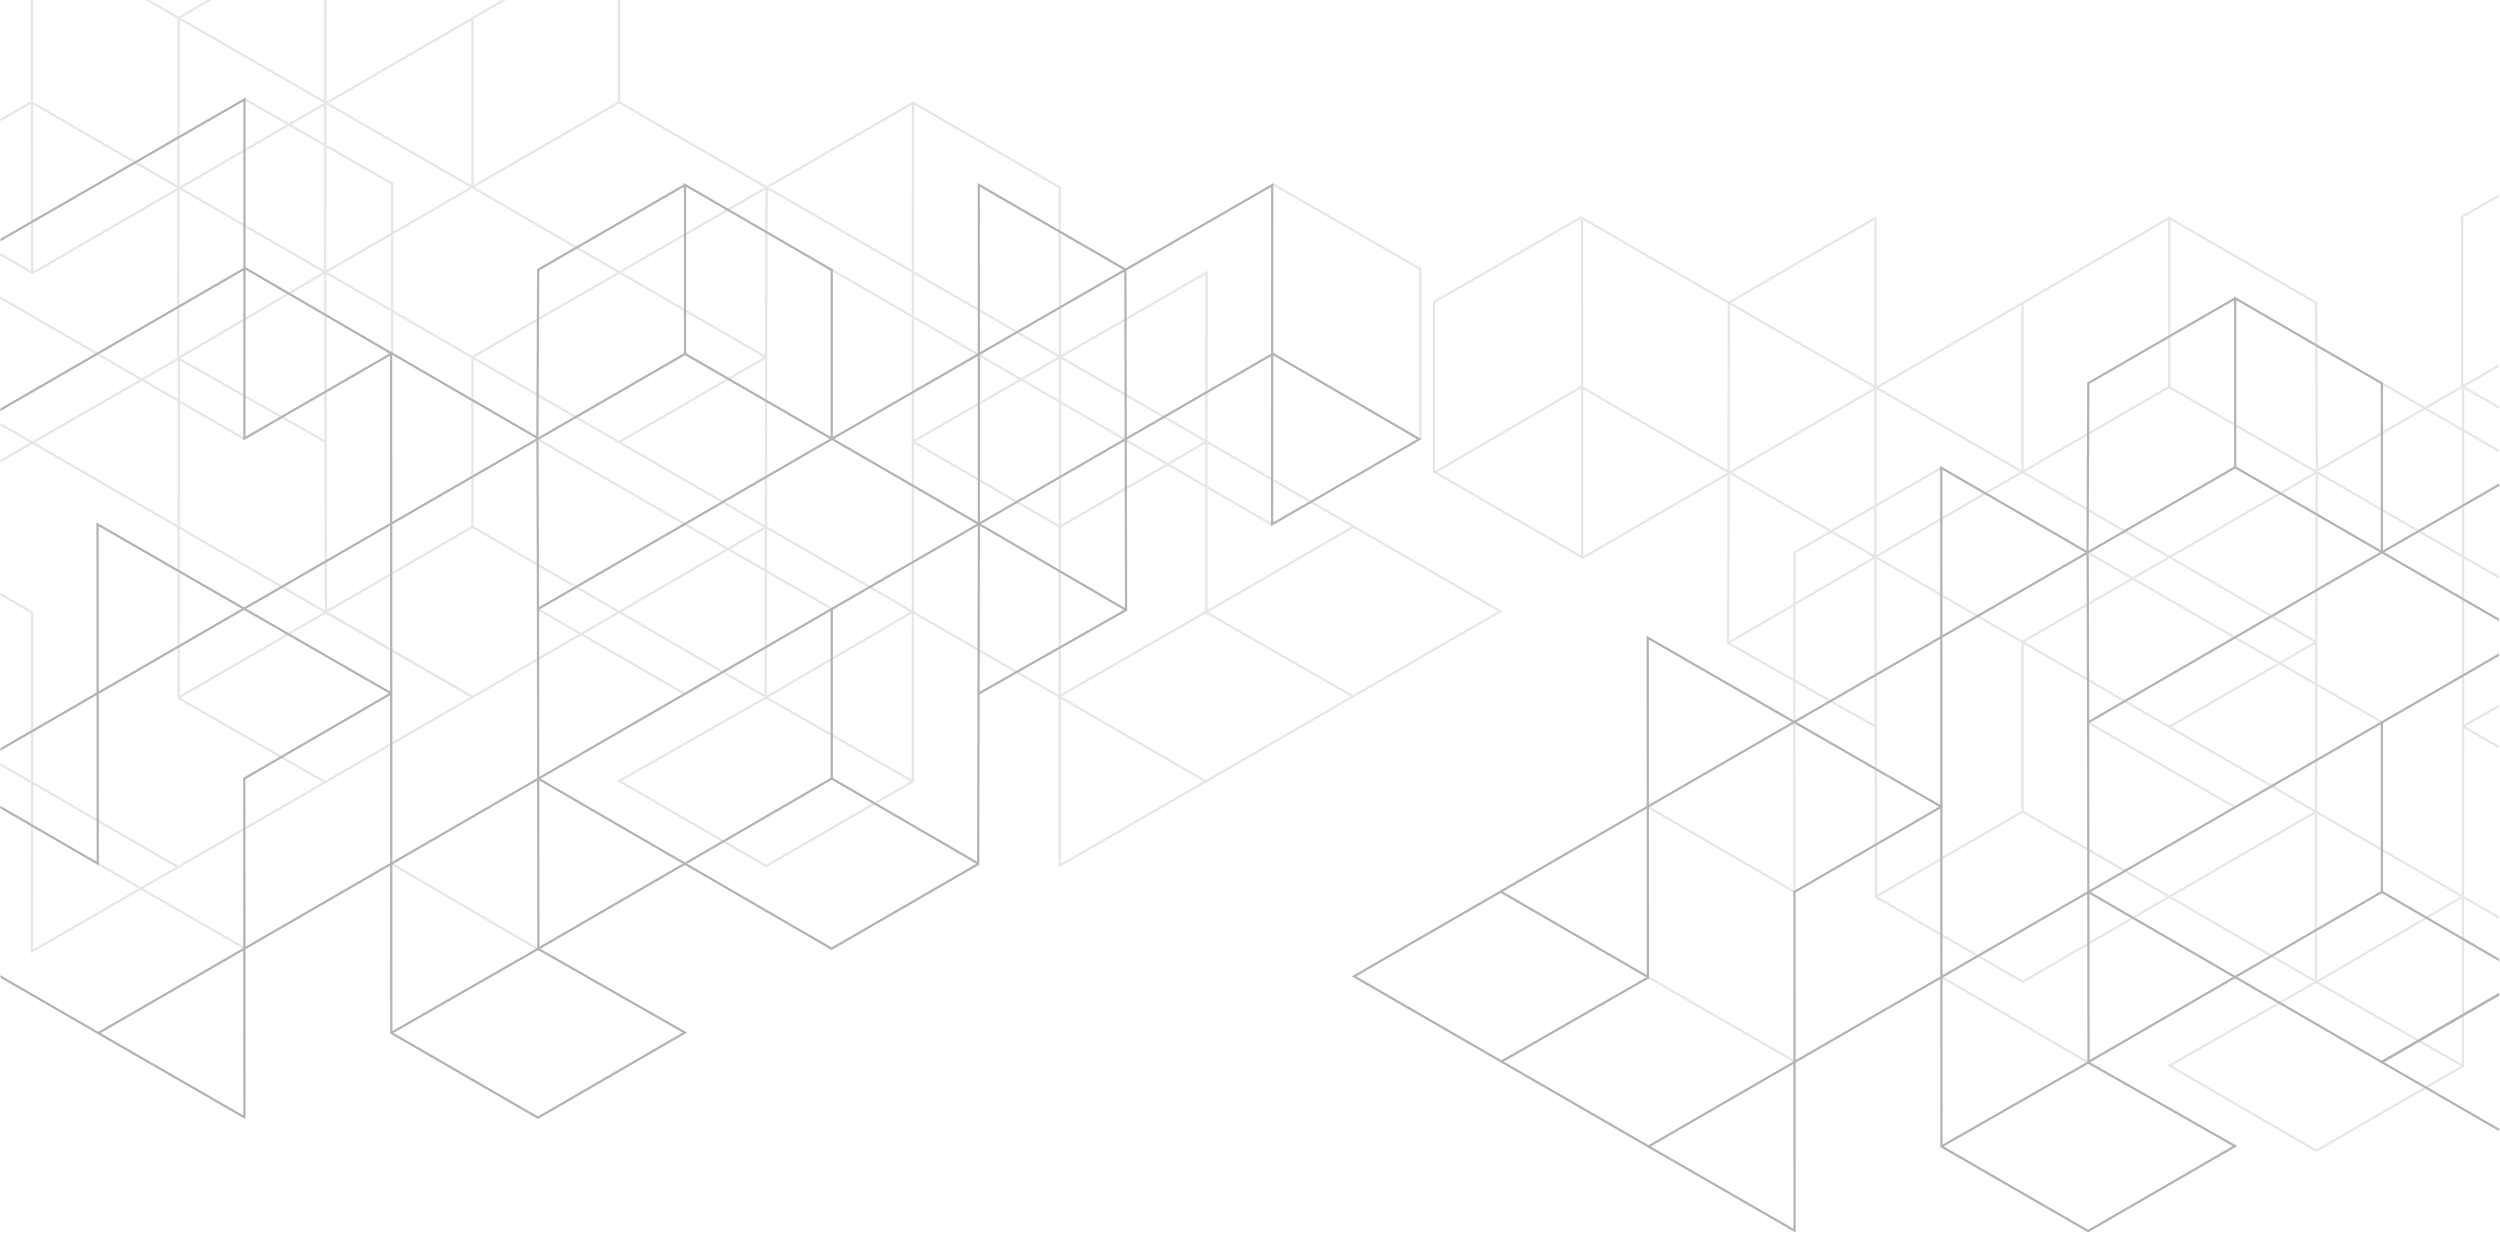 <?xml version="1.0" encoding="UTF-8"?> <svg xmlns="http://www.w3.org/2000/svg" width="2836" height="1418" viewBox="0 0 2836 1418" fill="none"><g clip-path="url(#clip0_330_77)"><mask id="mask0_330_77" style="mask-type:luminance" maskUnits="userSpaceOnUse" x="0" y="0" width="2836" height="1418"><path d="M0.44 1417.32H2835.09V-0H0.44V1417.32Z" fill="white"></path></mask><g mask="url(#mask0_330_77)"><path d="M1202.71 790.877L1369.12 695.06L1367.82 692.81L1201.42 788.632L1202.71 790.877Z" fill="#E6E6E6"></path><path d="M869.559 792.267L1036.04 695.02L1034.73 692.79L868.259 790.031L869.559 792.267Z" fill="#E6E6E6"></path><path d="M37.515 310.91L536.605 21.97L535.315 19.73L36.216 308.66L37.515 310.91Z" fill="#E6E6E6"></path><path d="M1036.35 115.42L1035.06 117.67L1200.81 213.34L1201.24 404.89L1200.97 599.87L1369.15 502.27L1367.85 500.03L1203.56 595.37L1203.83 404.89L1203.4 211.84L1036.35 115.42Z" fill="#E6E6E6"></path><path d="M702.538 502.851L869.598 406.38L868.308 404.141L701.248 500.611L702.538 502.851Z" fill="#E6E6E6"></path><path d="M870.366 405.34L870.906 212.17L868.316 212.16L867.776 405.34H870.366Z" fill="#E6E6E6"></path><path d="M536.546 406.21L870.426 213.7L869.136 211.46L535.256 403.97L536.546 406.21Z" fill="#E6E6E6"></path><path d="M703.549 -78L534.559 19.97V213.12L535.199 213.49L867.789 406.06L867.359 788.323L537.139 596.87V405.1H534.559V598.37L869.949 792.813L870.379 404.57L869.729 404.2L537.139 211.63V21.47L700.959 -73.51V115.9H703.549V-78Z" fill="#E6E6E6"></path><path d="M867.999 596.72L536.059 789.182L370.309 693.4L369.019 695.65L536.069 792.172L536.719 791.802L869.309 598.96L867.999 596.72Z" fill="#E6E6E6"></path><path d="M1036.78 886.389V887.139L869.788 983.499L869.138 983.879L701.818 887.079L699.868 885.949L868.378 790.049L869.018 789.679L1034.19 884.159L1034.4 118.79L870.378 213.71L869.078 211.47L1036.99 114.3L1036.78 886.389ZM869.138 980.889L1032.88 886.399L869.008 792.669L705.058 885.979L869.138 980.889Z" fill="#E6E6E6"></path><path d="M535.699 210.79L702.249 114.4L1702.6 692.32L1704.54 693.44L1368.5 887.511L1367.85 887.891L370.239 311.04L371.059 691.85L535.199 596.5L536.499 598.74L368.479 696.34L367.649 309.54L37.539 118.66L37.619 311.42L-133.311 212.71L34.699 114.79L34.939 114.65L34.859 -77.82L535.699 210.79ZM368.939 307.3L533.109 212.29L37.459 -73.35L37.539 115.67L368.939 307.3ZM1367.86 884.901L1699.37 693.45L702.259 117.4L371.539 308.79L1367.86 884.901ZM35.029 306.93L34.949 117.64L-128.141 212.7L35.029 306.93Z" fill="#E6E6E6"></path><path d="M370.239 308.79V309.53L204.569 406.38L370.089 500.24L368.809 502.49L200.669 407.15L201.429 20.23V19.48L370.309 -78L370.239 308.79ZM203.269 404.14L367.649 308.05L367.719 -73.51L204.009 20.98L203.269 404.14Z" fill="#E6E6E6"></path><path d="M1370.02 307.04L1368.07 308.15L1033.11 500.98L1200.97 598.37L1200.81 984.141L1368.5 887.511L1367.21 885.271L1203.4 979.651L1203.56 596.87L1038.29 500.99L1367.42 311.52L1367.21 696.34L1535.99 598.52L1534.69 596.28L1369.8 691.85L1370.02 307.04Z" fill="#E6E6E6"></path><path d="M1534.05 791.06L1535.34 788.813L1368.76 693.43L1367.48 695.68L1534.05 791.06Z" fill="#E6E6E6"></path><path d="M-630.133 308L-463.583 211.61L536.767 789.542L538.707 790.662L202.667 984.732L202.017 985.102L-795.593 408.25L-794.773 789.062L-630.633 693.71L-629.333 695.95L-797.353 793.552L-798.183 406.75L-1128.29 215.87L-1128.21 408.63L-1299.13 309.92L-1131.13 211.99L-1130.88 211.85L-1130.96 19.38L-630.133 308ZM-796.893 404.51L-632.723 309.5L-1128.37 23.86L-1128.29 212.88L-796.893 404.51ZM202.017 982.112L533.527 790.662L-463.583 214.61L-794.303 406L202.017 982.112ZM-1130.8 404.14L-1130.88 214.85L-1293.97 309.91L-1130.8 404.14Z" fill="#E6E6E6"></path><path d="M370.148 695.74L201.368 793.56L201.588 408.73L-127.542 598.2L37.728 694.08L37.568 1076.86L201.378 982.47L202.668 984.72L34.968 1081.34L35.128 695.57L-130.422 599.53C-130.432 598.64 -130.452 597.75 -130.432 596.86L202.229 405.36L204.168 404.24L203.948 789.05L368.838 693.49L370.148 695.74Z" fill="#E6E6E6"></path><path d="M368.108 888.403L369.398 886.157L202.918 790.604L201.628 792.85L368.108 888.403Z" fill="#E6E6E6"></path><path d="M1444.47 207.73L1612.51 304.4V498.42H1609.92V305.91L1443.18 209.98L1444.47 207.73Z" fill="#E6E6E6"></path><path d="M278.147 111.341L446.188 207.681V401.061H443.597V209.181L276.857 113.581L278.147 111.341Z" fill="#E6E6E6"></path><path d="M276.298 498.92L277.598 496.68L-221.502 207.74L-222.802 209.98L276.298 498.92Z" fill="#E6E6E6"></path><path d="M278.679 110.5L278.599 302.97L278.849 303.11L446.859 401.03L275.929 499.74L276.009 306.99L-54.101 497.87L-54.931 884.673L-222.951 787.073L-221.651 784.833L-57.52 880.183L-56.701 499.37L-1054.31 1076.22L-1054.96 1075.85L-1391 881.783L-1389.06 880.663L-388.711 302.74L-222.161 399.13L278.679 110.5ZM276.009 304L276.089 114.98L-219.561 400.62L-55.391 495.63L276.009 304ZM-57.981 497.13L-388.701 305.73L-1385.81 881.783L-1054.3 1073.23L-57.981 497.13ZM441.689 401.03L278.599 305.97L278.519 495.26L441.689 401.03Z" fill="#B3B3B3"></path><path d="M276.808 1076.72L278.098 1074.48L111.698 978.659L110.398 980.903L276.808 1076.72Z" fill="#E6E6E6"></path><path d="M609.686 1077.97L610.996 1075.74L444.516 978.491L443.216 980.728L609.686 1077.97Z" fill="#E6E6E6"></path><path d="M1442.12 596.19L1443.42 593.95L944.318 305.01L943.028 307.25L1442.12 596.19Z" fill="#E6E6E6"></path><path d="M776.687 788.603L777.977 786.36L610.917 689.89L609.626 692.13L776.687 788.603Z" fill="#E6E6E6"></path><path d="M608.977 690.87L611.566 690.86L611.026 497.69L608.447 497.7L608.977 690.87Z" fill="#B3B3B3"></path><path d="M942.907 691.74L944.207 689.49L610.327 496.98L609.027 499.22L942.907 691.74Z" fill="#E6E6E6"></path><path d="M775.826 207.55L944.816 305.52V498.66L944.177 499.04L611.586 691.61L612.016 1073.87L942.227 882.424V690.65H944.816V883.914L609.437 1078.36L608.996 690.12L609.646 689.75L942.227 497.17V307.01L778.417 212.04V401.45H775.826V207.55Z" fill="#B3B3B3"></path><path d="M776.478 208.67L777.777 210.91L611.797 306.8L610.938 498.14L608.347 498.13L609.218 305.3L776.478 208.67Z" fill="#B3B3B3"></path><path d="M611.375 882.263L943.315 1074.73L1109.07 978.953L1110.36 981.193L943.305 1077.72L942.666 1077.34L610.075 884.503L611.375 882.263Z" fill="#B3B3B3"></path><path d="M442.388 398.23L610.298 495.58L608.998 497.82L444.978 402.73L445.188 1169.52L610.358 1074.87L610.998 1075.24L779.508 1171.32L777.558 1172.45L610.238 1269.42L609.588 1269.04L442.598 1172.5V1171.75L442.388 398.23ZM774.308 1171.33L610.358 1077.85L446.488 1171.76L610.228 1266.42L774.308 1171.33Z" fill="#B3B3B3"></path><path d="M1444.52 207.71L1444.44 400.18L1444.69 400.32L1612.7 498.24L1441.78 596.95L1441.86 404.19L1111.75 595.07L1110.92 981.872L942.895 884.272L944.195 882.032L1108.34 977.382L1109.16 596.57L111.545 1173.42L110.895 1173.04L-225.145 978.972L-223.205 977.852L777.145 399.93L943.695 496.32L1444.52 207.71ZM1441.84 401.21L1441.92 212.19L946.265 497.83L1110.44 592.84L1441.84 401.21ZM1107.85 594.34L777.125 402.95L-219.985 979.002L111.525 1170.45L1107.85 594.34ZM1607.53 498.24L1444.44 403.18L1444.36 592.47L1607.53 498.24Z" fill="#B3B3B3"></path><path d="M1109.07 207.55L1277.95 305.03V305.78L1278.71 692.7L1110.57 788.043L1109.29 785.793L1274.81 691.93L1109.14 595.08V594.34L1109.07 207.55ZM1275.36 306.53L1111.66 212.04L1111.73 593.6L1276.11 689.69L1275.36 306.53Z" fill="#B3B3B3"></path><path d="M-56.614 884.072L112.166 981.892L111.956 597.07L441.086 786.542L275.816 882.422L275.976 1265.2L112.166 1170.82L110.876 1173.07L278.576 1269.69L278.416 883.922L443.966 787.882C443.976 786.992 443.996 786.102 443.976 785.212L111.316 593.71L109.376 592.59L109.596 977.402L-55.294 881.842L-56.614 884.072Z" fill="#B3B3B3"></path><path d="M1793.4 245.21L1625.37 341.88V535.91H1627.96V343.39L1794.69 247.47L1793.4 245.21Z" fill="#E6E6E6"></path><path d="M2959.72 148.82L2791.69 245.16V438.54H2794.28V246.66L2961.01 151.06L2959.72 148.82Z" fill="#E6E6E6"></path><path d="M3460.03 436.61L3626.58 340.22L4626.93 918.137L4628.87 919.257L4292.83 1113.33L4292.18 1113.71L3294.57 536.86L3295.39 917.667L3459.53 822.317L3460.83 824.557L3292.81 922.157L3291.98 535.36L2961.87 344.47L2961.95 537.23L2791.02 438.52L2959.03 340.6L2959.27 340.46L2959.19 147.99L3460.03 436.61ZM3293.27 533.11L3457.44 438.1L2961.79 152.46L2961.87 341.48L3293.27 533.11ZM4292.18 1110.72L4623.69 919.257L3626.58 343.21L3295.86 534.6L4292.18 1110.72ZM2959.35 532.74L2959.27 343.45L2796.18 438.51L2959.35 532.74Z" fill="#E6E6E6"></path><path d="M2628.1 1115.29L2794.57 1018.05L2793.27 1015.82L2626.79 1113.06L2628.1 1115.29Z" fill="#E6E6E6"></path><path d="M1795.92 633.91L2295.02 344.98L2293.72 342.74L1794.63 631.67L1795.92 633.91Z" fill="#E6E6E6"></path><path d="M2461.1 825.889L2628.16 729.414L2626.87 727.171L2459.81 823.646L2461.1 825.889Z" fill="#E6E6E6"></path><path d="M2628.87 728.366L2629.4 535.2L2626.81 535.19L2626.28 728.359L2628.87 728.366Z" fill="#E6E6E6"></path><path d="M2295.02 729.239L2628.9 536.73L2627.61 534.48L2293.72 726.996L2295.02 729.239Z" fill="#E6E6E6"></path><path d="M2462.04 245.03L2293.05 343V536.15L2293.7 536.52L2626.28 729.086L2625.85 1111.35L2295.64 919.896V728.126H2293.05V921.386L2628.44 1115.84L2628.88 727.596L2628.23 727.226L2295.64 534.65V344.49L2459.45 249.52V438.93H2462.04V245.03Z" fill="#E6E6E6"></path><path d="M2461.39 246.15L2460.1 248.4L2626.07 344.28L2626.93 535.62L2629.52 535.61L2628.66 342.78L2461.39 246.15Z" fill="#E6E6E6"></path><path d="M2626.5 919.736L2294.56 1112.21L2128.81 1016.43L2127.51 1018.68L2294.56 1115.2L2295.21 1114.82L2627.8 921.976L2626.5 919.736Z" fill="#E6E6E6"></path><path d="M2795.27 1209.24V1209.99L2628.28 1306.53L2627.63 1306.9L2460.31 1209.92L2458.36 1208.79L2626.87 1112.72L2627.51 1112.36L2792.68 1207.01L2792.89 440.21L2628.87 535.3L2627.57 533.06L2795.48 435.71L2795.27 1209.24ZM2627.63 1303.91L2791.38 1209.25L2627.51 1115.34L2463.56 1208.82L2627.63 1303.91Z" fill="#E6E6E6"></path><path d="M2294.19 533.82L2460.74 437.43L3461.1 1015.35L3463.04 1016.47L3127 1210.54L3126.35 1210.91L2128.74 634.06L2129.56 1014.87L2293.7 919.517L2295 921.757L2126.98 1019.36L2126.15 632.56L1796.04 441.68L1796.12 634.44L1625.2 535.73L1793.21 437.81L1793.46 437.67L1793.38 245.2L2294.19 533.82ZM2127.44 630.32L2291.61 535.31L1795.96 249.67L1796.04 438.69L2127.44 630.32ZM3126.35 1207.93L3457.86 1016.48L2460.75 440.43L2130.03 631.82L3126.35 1207.93ZM1793.52 629.96L1793.44 440.67L1630.35 535.73L1793.52 629.96Z" fill="#E6E6E6"></path><path d="M2128.73 631.82V632.56L1963.06 729.406L2128.58 823.266L2127.3 825.516L1959.17 730.176L1959.93 343.26V342.51L2128.81 245.03L2128.73 631.82ZM1961.76 727.166L2126.14 631.08L2126.21 249.52L1962.5 344.01L1961.76 727.166Z" fill="#E6E6E6"></path><path d="M3294.48 921.557L3125.7 1019.38L3125.92 634.55L2796.79 824.017L2962.06 919.897L2961.9 1302.68L3125.71 1208.29L3127 1210.54L2959.3 1307.16L2959.46 921.387L2793.91 825.347C2793.9 824.457 2793.88 823.567 2793.9 822.677L3126.57 631.18L3128.51 630.06L3128.29 1014.87L3293.18 919.307L3294.48 921.557Z" fill="#E6E6E6"></path><path d="M2035.23 1205.27L2036.52 1203.03L1870.12 1107.21L1868.83 1109.45L2035.23 1205.27Z" fill="#E6E6E6"></path><path d="M2368.19 1206.51L2369.5 1204.27L2203.02 1107.03L2201.72 1109.27L2368.19 1206.51Z" fill="#E6E6E6"></path><path d="M3200.62 724.886L3201.91 722.645L2702.82 433.71L2701.52 435.95L3200.62 724.886Z" fill="#E6E6E6"></path><path d="M2201.53 529.58L2202.82 531.82L2037.06 627.49L2036.64 819.04L2036.91 1014.02L1868.72 916.42L1870.02 914.18L2034.31 1009.52L2034.05 819.04L2034.48 625.99L2201.53 529.58Z" fill="#E6E6E6"></path><path d="M2535.18 917.157L2536.48 914.914L2369.42 818.44L2368.12 820.683L2535.18 917.157Z" fill="#E6E6E6"></path><path d="M2367.48 819.468L2370.07 819.461L2369.53 626.3L2366.94 626.31L2367.48 819.468Z" fill="#B3B3B3"></path><path d="M2701.4 820.365L2702.7 818.121L2368.81 625.61L2367.52 627.85L2701.4 820.365Z" fill="#E6E6E6"></path><path d="M2534.33 336.15L2703.32 434.12V627.27L2702.67 627.64L2370.09 820.221L2370.51 1202.47L2700.73 1011.02V819.251H2703.32V1012.52L2367.93 1206.96L2367.49 818.721L2368.14 818.351L2700.73 625.78V435.62L2536.92 340.64V530.05H2534.33V336.15Z" fill="#B3B3B3"></path><path d="M2534.98 337.28L2536.27 339.52L2370.3 435.4L2369.44 626.74L2366.85 626.73L2367.72 433.9L2534.98 337.28Z" fill="#B3B3B3"></path><path d="M2369.87 1010.86L2701.81 1203.33L2867.56 1107.56L2868.86 1109.8L2701.81 1206.32L2701.16 1205.95L2368.57 1013.11L2369.87 1010.86Z" fill="#B3B3B3"></path><path d="M2200.88 528.45L2368.79 625.62L2367.49 627.86L2203.46 532.94L2203.67 1298.31L2368.84 1203.83L2369.48 1204.2L2537.99 1300.1L2536.04 1301.23L2368.72 1398.02L2368.07 1397.65L2201.07 1301.29V1300.54L2200.88 528.45ZM2532.81 1300.12L2368.86 1206.81L2204.99 1300.54L2368.73 1395.03L2532.81 1300.12Z" fill="#B3B3B3"></path><path d="M3203.01 336.32L3202.93 528.79L3203.18 528.93L3371.19 626.85L3200.26 725.559L3200.34 532.81L2870.23 723.689L2869.4 1110.49L2701.38 1012.89L2702.68 1010.65L2866.82 1106L2867.64 725.189L1870.03 1302.04L1869.38 1301.67L1533.34 1107.6L1535.28 1106.48L2535.63 528.56L2702.18 624.95L3203.01 336.32ZM3200.34 529.82L3200.42 340.8L2704.77 626.44L2868.94 721.449L3200.34 529.82ZM2866.35 722.939L2535.63 531.54L1538.52 1107.59L1870.03 1299.04L2866.35 722.939ZM3366.02 626.84L3202.93 531.78L3202.85 721.069L3366.02 626.84Z" fill="#B3B3B3"></path><path d="M1867.86 721.189L1869.8 722.299L2204.76 915.129L2036.9 1012.52L2037.07 1398.29L1869.37 1301.66L1870.66 1299.42L2034.48 1393.81L2034.31 1011.02L2199.58 915.139L1870.45 725.669L1870.67 1110.49L1701.89 1012.67L1703.19 1010.43L1868.07 1105.99L1867.86 721.189Z" fill="#B3B3B3"></path><path d="M1703.9 1205.39L1870.44 1109.95L1869.15 1107.7L1702.61 1203.14L1703.9 1205.39Z" fill="#B3B3B3"></path><path d="M4368.84 433.53L4368.76 626L4369.01 626.14L4537.02 724.059L4366.1 822.769L4366.18 630.01L4036.07 820.889L4035.24 1207.69L3867.22 1110.09L3868.52 1107.85L4032.66 1203.2L4033.48 822.389L3035.87 1399.24L3035.22 1398.86L2699.18 1204.79L2701.12 1203.67L3701.46 625.77L3868.01 722.159L4368.84 433.53ZM4366.17 627.03L4366.25 438.01L3870.6 723.649L4034.77 818.659L4366.17 627.03ZM4032.18 820.149L3701.46 628.76L2704.35 1204.81L3035.86 1396.26L4032.18 820.149ZM4531.85 724.049L4368.76 628.99L4368.68 818.279L4531.85 724.049Z" fill="#B3B3B3"></path></g></g><defs><clipPath id="clip0_330_77"><rect width="2836" height="1418" fill="white"></rect></clipPath></defs></svg> 